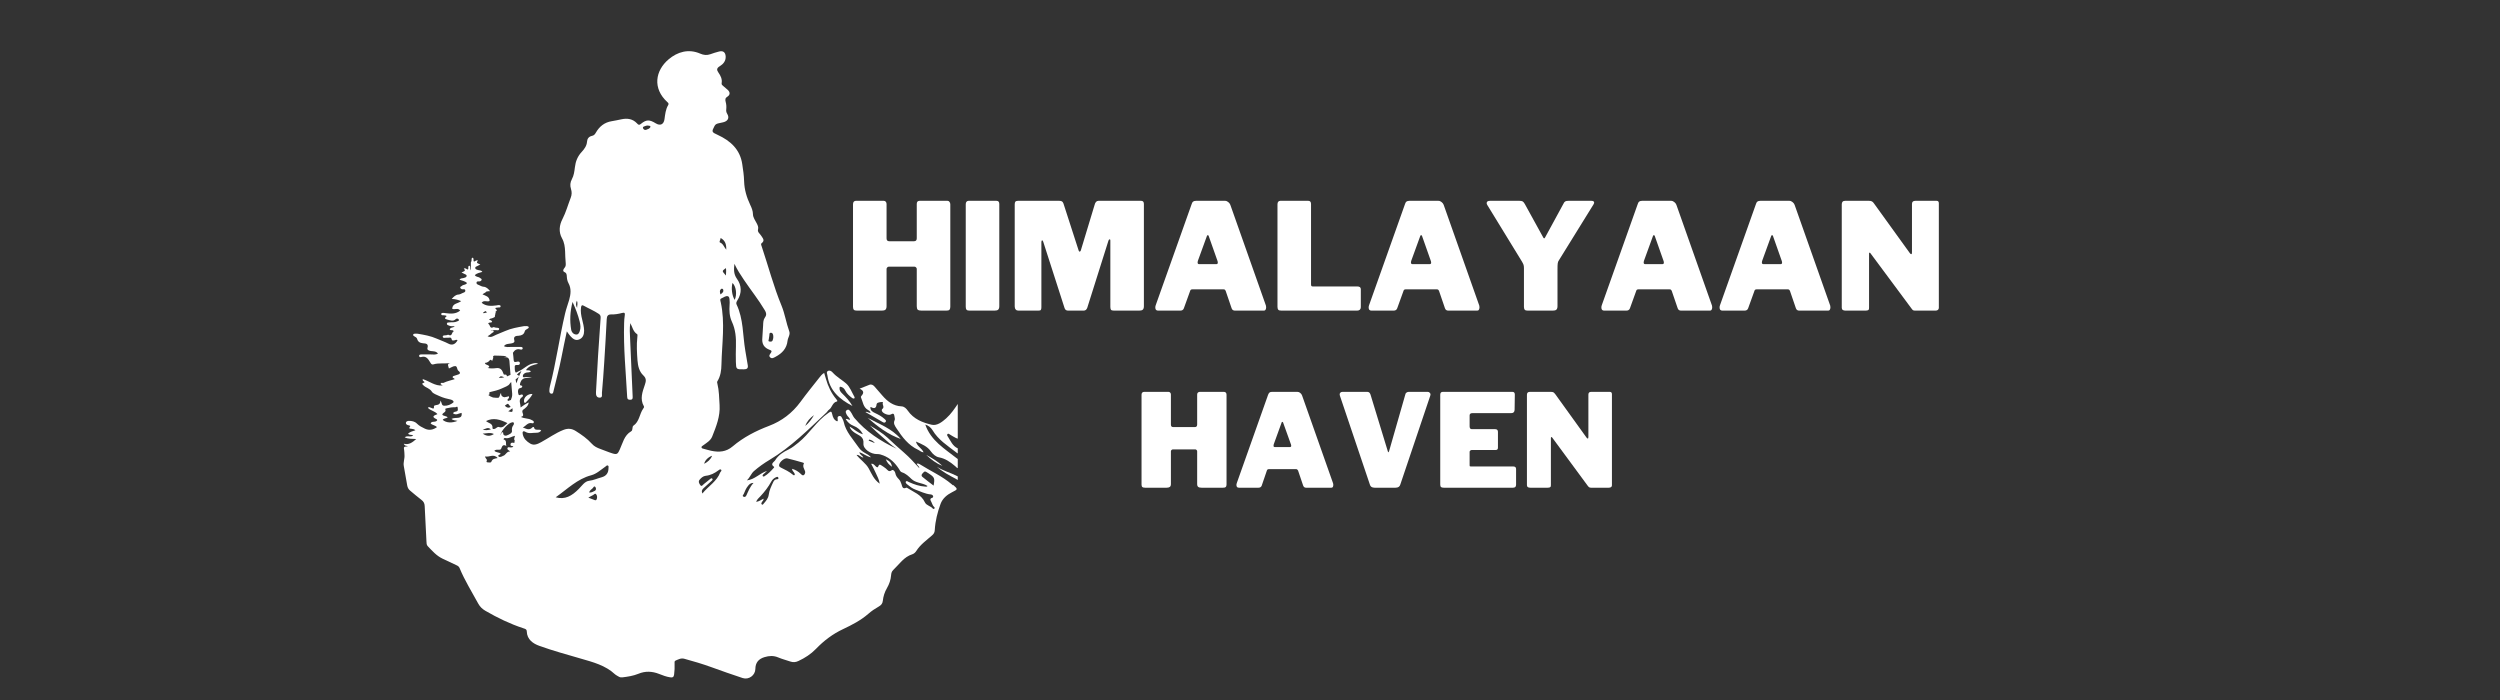 <svg xmlns="http://www.w3.org/2000/svg" xmlns:xlink="http://www.w3.org/1999/xlink" width="250" viewBox="0 0 187.5 52.5" height="70" preserveAspectRatio="xMidYMid meet"><rect x="0" y="0" width="187.5" height="52.5" fill="#333333" stroke="none"/><defs><g></g><clipPath id="48e513acc6"><path d="M 30.227 3.621 L 71.832 3.621 L 71.832 51 L 30.227 51 Z M 30.227 3.621 " clip-rule="nonzero"></path></clipPath><clipPath id="956cc1dfb6"><path d="M 64 28 L 71.832 28 L 71.832 36 L 64 36 Z M 64 28 " clip-rule="nonzero"></path></clipPath><clipPath id="3e445bba8d"><path d="M 70 35 L 71.832 35 L 71.832 36 L 70 36 Z M 70 35 " clip-rule="nonzero"></path></clipPath></defs><g clip-path="url(#48e513acc6)"><path fill="#ffffff" d="M 71.469 36.395 C 71.438 36.367 71.41 36.344 71.379 36.32 C 70.656 35.703 69.781 35.324 68.988 34.82 C 68.926 34.785 68.844 34.738 68.754 34.781 C 68.793 34.918 68.949 34.953 68.945 35.109 C 68.578 34.707 68.215 34.305 67.805 33.949 C 67.383 33.586 66.977 33.215 66.574 32.836 C 66.176 32.465 65.699 32.191 65.234 31.906 C 65.551 32.23 65.883 32.52 66.219 32.812 C 66.551 33.102 66.875 33.414 67.25 33.656 C 66.043 33.09 64.953 32.375 64.082 31.352 C 63.969 31.219 63.914 31.047 63.812 30.906 C 63.742 30.809 63.66 30.66 63.512 30.758 C 63.363 30.852 63.453 30.996 63.512 31.117 C 63.574 31.246 63.723 31.324 63.758 31.48 C 63.629 31.508 63.562 31.375 63.43 31.434 C 63.574 31.668 63.758 31.84 64.008 31.934 C 64.312 32.051 64.547 32.242 64.723 32.57 C 64.316 32.465 64.066 32.184 63.723 31.992 C 63.793 32.242 63.961 32.355 64.129 32.473 C 64.422 32.668 64.805 32.738 64.758 33.27 C 64.723 33.676 65.312 34.066 65.777 34.055 C 65.953 34.047 66.102 34.102 66.254 34.16 C 66.766 34.359 67.133 34.723 67.422 35.172 C 67.48 35.27 67.535 35.395 67.652 35.426 C 67.941 35.516 68.148 35.723 68.359 35.922 C 68.508 36.066 68.699 36.141 68.895 36.199 C 69.121 36.266 69.355 36.309 69.566 36.449 C 69.508 36.523 69.449 36.5 69.391 36.496 C 68.957 36.469 68.559 36.332 68.164 36.152 C 68.094 36.117 67.996 36.031 67.938 36.125 C 67.891 36.211 67.988 36.285 68.055 36.34 C 68.238 36.484 68.418 36.637 68.641 36.715 C 69.027 36.852 69.391 37.047 69.805 37.082 C 69.887 37.094 69.961 37.129 69.984 37.211 C 69.996 37.262 69.973 37.316 69.926 37.332 C 69.703 37.391 69.785 37.527 69.852 37.648 C 69.918 37.773 69.945 37.926 70.062 38.027 C 70.094 38.051 70.117 38.086 70.094 38.125 C 70.062 38.172 69.996 38.184 69.969 38.152 C 69.805 37.945 69.48 37.918 69.367 37.676 C 69.098 37.086 68.508 36.902 68.027 36.586 C 68.012 36.578 67.98 36.57 67.973 36.578 C 67.672 36.719 67.668 36.465 67.609 36.305 C 67.562 36.176 67.516 36.047 67.418 35.945 C 67.285 35.812 67.18 35.68 67.148 35.48 C 67.129 35.359 66.984 35.195 66.887 35.266 C 66.656 35.434 66.574 35.25 66.449 35.145 C 66.336 35.051 66.215 34.973 66.09 34.895 C 66.012 34.844 65.93 34.812 65.887 34.941 C 65.84 35.094 65.773 35.062 65.68 34.977 C 65.586 34.887 65.512 34.758 65.336 34.785 C 65.461 35.023 65.586 35.25 65.688 35.484 C 65.785 35.719 65.93 35.941 65.98 36.277 C 65.535 35.965 65.375 35.535 65.16 35.145 C 64.941 34.742 64.543 34.508 64.238 34.117 C 64.48 34.102 64.566 34.312 64.75 34.312 C 64.68 34.156 64.48 34.117 64.457 33.914 C 64.75 34.012 64.977 34.227 65.328 34.301 C 65.184 34.141 65.051 34.07 64.914 33.996 C 64.711 33.887 64.535 33.754 64.406 33.566 C 63.984 32.945 63.434 32.398 63.273 31.625 C 63.262 31.566 63.234 31.512 63.211 31.465 C 63.145 31.348 63.109 31.168 62.941 31.203 C 62.75 31.242 62.844 31.426 62.832 31.547 C 62.832 31.562 62.812 31.578 62.789 31.602 C 62.547 31.504 62.461 31.289 62.414 31.059 C 62.363 30.812 62.301 30.855 62.121 30.977 C 61.238 31.582 60.707 32.535 59.883 33.195 C 59.645 33.383 59.422 33.574 59.148 33.707 C 58.746 33.898 58.375 34.133 58.141 34.516 C 58.059 34.652 57.727 34.797 58.059 35.016 C 58.066 35.02 58.059 35.059 58.051 35.07 C 57.832 35.316 57.605 35.559 57.32 35.727 C 57.273 35.75 57.215 35.742 57.195 35.691 C 57.188 35.664 57.207 35.613 57.23 35.59 C 57.328 35.496 57.43 35.41 57.531 35.32 C 56.984 35.48 56.613 35.969 56.012 36.027 C 56.242 35.824 56.336 35.512 56.551 35.328 C 56.91 35.016 57.301 34.738 57.707 34.496 C 59.328 33.531 60.637 32.199 62 30.926 C 62.062 30.867 62.098 30.777 62.172 30.73 C 62.414 30.57 62.422 30.191 62.762 30.113 C 62.848 30.09 62.766 29.988 62.727 29.945 C 62.348 29.492 62.102 28.969 61.941 28.402 C 61.902 28.262 61.859 28.121 61.812 27.969 C 61.652 28.062 61.555 28.191 61.461 28.309 C 60.98 28.918 60.488 29.523 60.031 30.148 C 59.418 30.98 58.633 31.578 57.676 31.941 C 56.688 32.316 55.754 32.797 54.949 33.48 C 54.453 33.902 53.922 33.93 53.34 33.809 C 53.148 33.77 52.965 33.707 52.773 33.66 C 52.711 33.641 52.629 33.637 52.613 33.555 C 52.602 33.477 52.68 33.445 52.734 33.406 C 52.988 33.215 53.289 33.055 53.414 32.742 C 53.715 31.984 54.023 31.227 53.969 30.383 C 53.934 29.84 53.934 29.297 53.801 28.762 C 53.785 28.707 53.77 28.648 53.805 28.594 C 54.047 28.207 54.102 27.758 54.109 27.332 C 54.141 25.777 54.398 24.215 54.055 22.664 C 54.035 22.566 53.969 22.434 54.105 22.379 C 54.273 22.316 54.453 22.148 54.613 22.227 C 54.742 22.293 54.711 22.527 54.727 22.688 C 54.73 22.746 54.719 22.809 54.719 22.863 C 54.688 23.293 54.707 23.73 54.891 24.125 C 55.168 24.719 55.215 25.336 55.195 25.973 C 55.184 26.363 55.18 26.754 55.191 27.141 C 55.207 27.711 55.215 27.703 55.797 27.699 C 56.027 27.699 56.121 27.613 56.082 27.391 C 56.023 27.027 55.961 26.664 55.898 26.301 C 55.699 25.137 55.766 23.926 55.238 22.824 C 55.191 22.719 55.25 22.617 55.305 22.523 C 55.656 21.977 55.625 21.402 55.27 20.91 C 55.008 20.539 55.039 20.184 55.082 19.785 C 55.281 20.215 55.535 20.605 55.797 20.992 C 56.312 21.758 56.891 22.477 57.363 23.273 C 57.473 23.457 57.512 23.617 57.371 23.809 C 57.246 23.977 57.242 24.188 57.234 24.395 C 57.219 24.707 57.199 25.016 57.176 25.324 C 57.125 25.797 57.297 26.078 57.734 26.242 C 57.848 26.281 57.91 26.328 57.828 26.449 C 57.754 26.559 57.625 26.68 57.766 26.805 C 57.898 26.93 58.043 26.824 58.168 26.758 C 58.66 26.5 59.008 26.129 59.066 25.555 C 59.094 25.316 59.285 25.098 59.195 24.852 C 58.965 24.223 58.871 23.547 58.617 22.93 C 58.02 21.484 57.625 19.965 57.129 18.488 C 57.102 18.406 57.043 18.301 57.121 18.242 C 57.398 18.027 57.199 17.867 57.09 17.68 C 57 17.527 56.797 17.418 56.852 17.207 C 56.898 17.039 56.832 16.906 56.762 16.766 C 56.648 16.543 56.477 16.312 56.473 16.082 C 56.469 15.809 56.375 15.594 56.27 15.371 C 56.004 14.812 55.828 14.227 55.809 13.605 C 55.797 13.168 55.734 12.734 55.668 12.305 C 55.504 11.203 54.781 10.559 53.836 10.121 C 53.375 9.91 53.352 9.895 53.594 9.441 C 53.664 9.309 53.773 9.277 53.898 9.246 C 54.043 9.207 54.207 9.191 54.348 9.137 C 54.621 9.031 54.699 8.801 54.547 8.551 C 54.473 8.434 54.453 8.32 54.469 8.195 C 54.488 8.008 54.477 7.82 54.426 7.645 C 54.379 7.465 54.383 7.348 54.57 7.238 C 54.766 7.109 54.766 6.918 54.586 6.746 C 54.48 6.645 54.359 6.555 54.254 6.461 C 54.188 6.406 54.105 6.348 54.121 6.25 C 54.18 5.934 54.047 5.68 53.879 5.438 C 53.738 5.242 53.75 5.105 53.977 4.969 C 54.242 4.809 54.441 4.578 54.426 4.238 C 54.41 3.914 54.227 3.781 53.918 3.867 C 53.703 3.922 53.488 3.988 53.277 4.066 C 53.016 4.16 52.773 4.133 52.52 4.023 C 51.637 3.637 50.805 3.895 50.152 4.445 C 49.145 5.293 48.922 6.629 50.055 7.66 C 50.125 7.723 50.176 7.777 50.113 7.883 C 49.918 8.207 49.887 8.582 49.836 8.945 C 49.781 9.332 49.52 9.457 49.188 9.254 C 48.707 8.957 48.477 8.957 48.059 9.297 C 47.918 9.418 47.848 9.332 47.773 9.25 C 47.449 8.91 47.055 8.855 46.617 8.945 C 46.371 8.992 46.125 9.055 45.879 9.09 C 45.336 9.176 44.957 9.484 44.691 9.945 C 44.621 10.07 44.547 10.164 44.395 10.191 C 44.164 10.242 44.043 10.398 44.027 10.625 C 44.008 10.934 43.82 11.184 43.641 11.379 C 43.316 11.723 43.168 12.109 43.117 12.547 C 43.078 12.859 43.043 13.16 42.891 13.441 C 42.762 13.676 42.742 13.918 42.824 14.172 C 42.895 14.391 42.891 14.609 42.805 14.828 C 42.598 15.359 42.453 15.906 42.188 16.422 C 41.945 16.883 41.887 17.398 42.152 17.875 C 42.328 18.188 42.367 18.516 42.383 18.855 C 42.395 19.137 42.398 19.422 42.426 19.699 C 42.441 19.852 42.441 19.984 42.328 20.105 C 42.246 20.195 42.188 20.34 42.328 20.402 C 42.504 20.477 42.504 20.609 42.512 20.754 C 42.523 20.918 42.551 21.082 42.633 21.23 C 42.863 21.648 42.805 22.074 42.684 22.504 C 42.586 22.84 42.461 23.168 42.383 23.508 C 41.953 25.324 41.711 27.176 41.242 28.984 C 41.215 29.086 41.207 29.195 41.203 29.305 C 41.199 29.406 41.227 29.512 41.344 29.527 C 41.484 29.547 41.492 29.426 41.512 29.336 C 41.711 28.484 41.949 27.641 42.113 26.781 C 42.234 26.148 42.371 25.516 42.512 24.852 C 42.613 24.992 42.684 25.105 42.773 25.203 C 42.949 25.398 43.152 25.574 43.434 25.461 C 43.719 25.348 43.809 25.094 43.809 24.797 C 43.801 24.512 43.73 24.238 43.664 23.969 C 43.586 23.664 43.531 23.359 43.578 23.047 C 43.598 22.934 43.633 22.848 43.766 22.922 C 44.148 23.137 44.555 23.301 44.918 23.547 C 45.031 23.625 45.055 23.719 45.047 23.848 C 44.98 24.785 44.914 25.727 44.855 26.668 C 44.801 27.578 44.754 28.492 44.699 29.406 C 44.688 29.621 44.727 29.824 44.98 29.824 C 45.215 29.824 45.133 29.594 45.145 29.461 C 45.211 28.703 45.27 27.949 45.316 27.191 C 45.383 26.109 45.453 25.02 45.504 23.934 C 45.516 23.691 45.598 23.578 45.848 23.582 C 46.117 23.59 46.391 23.543 46.652 23.473 C 46.855 23.414 46.887 23.492 46.855 23.672 C 46.828 23.852 46.812 24.039 46.809 24.223 C 46.75 26.078 46.941 27.926 47.039 29.781 C 47.047 29.957 47.137 29.988 47.281 29.98 C 47.457 29.977 47.453 29.859 47.449 29.738 C 47.387 28.293 47.316 26.848 47.258 25.402 C 47.242 25.012 47.207 24.625 47.273 24.234 C 47.438 24.523 47.477 24.871 47.789 25.066 C 47.824 25.09 47.809 25.211 47.801 25.289 C 47.734 25.875 47.77 26.457 47.812 27.035 C 47.848 27.453 47.934 27.855 48.246 28.152 C 48.484 28.379 48.465 28.57 48.363 28.863 C 48.188 29.379 47.977 29.918 48.289 30.465 C 48.332 30.539 48.277 30.594 48.242 30.645 C 47.953 31.051 47.961 31.625 47.496 31.934 C 47.441 31.969 47.445 32.094 47.426 32.18 C 47.414 32.242 47.406 32.309 47.336 32.348 C 46.809 32.652 46.707 33.234 46.48 33.719 C 46.34 34.02 46.289 34.113 45.957 34.012 C 45.641 33.918 45.34 33.781 45.027 33.672 C 44.789 33.586 44.562 33.48 44.391 33.285 C 44.043 32.898 43.621 32.602 43.184 32.328 C 42.887 32.137 42.594 32.109 42.25 32.246 C 41.656 32.484 41.145 32.855 40.59 33.16 C 40.336 33.297 40.055 33.438 39.77 33.27 C 39.508 33.113 39.281 32.91 39.211 32.586 C 39.168 32.41 39.203 32.266 39.418 32.395 C 39.68 32.551 39.949 32.449 40.211 32.457 C 40.344 32.461 40.504 32.426 40.59 32.289 C 40.441 32.125 40.102 32.379 40.043 32.031 C 40.043 32.027 39.957 32.023 39.938 32.043 C 39.695 32.32 39.453 32.145 39.211 32.059 C 39.426 31.961 39.543 31.723 39.812 31.727 C 39.883 31.727 40.012 31.801 40.035 31.676 C 40.051 31.562 39.926 31.531 39.84 31.484 C 39.625 31.371 39.363 31.41 39.07 31.273 C 39.465 31.16 39 30.898 39.254 30.715 C 39.414 30.598 39.617 30.461 39.656 30.184 C 39.43 30.281 39.254 30.41 39.043 30.562 C 39.051 30.262 38.836 29.98 39.172 29.77 C 39.211 29.742 39.234 29.691 39.215 29.641 C 39.191 29.586 39.152 29.582 39.094 29.59 C 39.02 29.602 38.922 29.707 38.883 29.559 C 38.848 29.438 38.828 29.312 38.887 29.188 C 38.941 29.078 39.102 29.133 39.152 29.031 C 39.246 28.863 38.957 28.965 39 28.828 C 39.012 28.789 39.008 28.75 39.02 28.711 C 39.094 28.488 39.238 28.352 39.488 28.348 C 39.625 28.348 39.754 28.336 39.887 28.328 C 39.738 28.285 39.594 28.293 39.449 28.281 C 39.367 28.277 39.223 28.352 39.211 28.215 C 39.203 28.105 39.293 28.016 39.418 27.961 C 39.543 27.902 39.703 27.973 39.816 27.848 C 39.703 27.738 39.566 27.793 39.445 27.762 C 39.664 27.426 40.02 27.363 40.359 27.285 C 40.219 27.199 40.098 27.238 39.977 27.262 C 39.551 27.34 39.273 27.699 38.883 27.848 C 38.809 27.879 38.699 27.992 38.656 27.906 C 38.598 27.781 38.605 27.625 38.605 27.48 C 38.605 27.383 38.703 27.367 38.777 27.375 C 38.898 27.391 39 27.352 38.992 27.238 C 38.98 27.094 38.84 27.102 38.738 27.137 C 38.559 27.188 38.527 27.109 38.52 26.949 C 38.512 26.785 38.488 26.621 38.469 26.457 C 38.594 26.273 38.742 26.129 39.043 26.215 C 39.098 26.23 39.199 26.215 39.203 26.133 C 39.211 26.027 39.109 26.02 39.035 26.02 C 38.801 26.016 38.57 26.016 38.34 26.02 C 38.156 26.027 37.977 26.055 37.793 25.965 C 37.93 25.773 38.133 25.797 38.316 25.762 C 38.461 25.742 38.629 25.691 38.574 25.527 C 38.473 25.184 38.754 25.191 38.91 25.18 C 39.145 25.156 39.297 25.074 39.355 24.852 C 39.383 24.742 39.477 24.711 39.559 24.66 C 39.605 24.629 39.68 24.598 39.652 24.527 C 39.633 24.473 39.562 24.465 39.504 24.457 C 39.434 24.453 39.367 24.453 39.301 24.461 C 38.816 24.547 38.34 24.625 37.883 24.828 C 37.594 24.961 37.289 25.059 37.004 25.207 C 36.848 25.293 36.695 25.289 36.57 25.219 C 36.684 25.156 36.805 25.066 36.902 24.973 C 36.949 24.93 37.047 24.926 37.023 24.836 C 37 24.75 36.914 24.777 36.852 24.781 C 36.84 24.781 36.828 24.785 36.812 24.785 C 36.879 24.719 37.02 24.781 37.117 24.758 C 37.227 24.742 37.422 24.832 37.438 24.676 C 37.445 24.551 37.246 24.598 37.141 24.566 C 37.094 24.551 37.031 24.52 37 24.539 C 36.723 24.695 36.77 24.348 36.629 24.293 C 36.594 24.281 36.641 24.211 36.695 24.199 C 36.766 24.176 36.848 24.207 36.91 24.145 C 36.879 24.012 36.773 24.008 36.672 23.977 C 36.711 23.945 36.75 23.922 36.793 23.891 C 36.852 23.887 36.914 23.875 36.969 23.844 C 37.035 23.809 37.133 23.797 37.125 23.699 C 37.125 23.688 37.121 23.684 37.117 23.676 C 37.156 23.605 37.137 23.531 37.168 23.465 C 37.188 23.43 37.18 23.395 37.168 23.363 C 37.301 23.316 37.285 23.242 37.145 23.133 C 37.172 23.066 37.227 23.086 37.277 23.074 C 37.371 23.039 37.562 23.109 37.543 22.957 C 37.527 22.84 37.34 22.887 37.23 22.906 C 36.84 22.953 36.461 22.984 36.125 22.711 C 36.281 22.473 36.539 22.676 36.723 22.57 C 36.703 22.223 36.418 22.188 36.188 22.078 C 36.199 22.07 36.215 22.059 36.227 22.047 C 36.297 21.984 36.406 21.961 36.477 21.867 C 36.566 21.848 36.66 21.836 36.758 21.836 C 36.602 21.652 36.477 21.516 36.25 21.504 C 36.148 21.492 36.047 21.441 35.953 21.395 C 35.871 21.352 35.738 21.336 35.738 21.215 C 35.742 21.066 35.875 21.117 35.965 21.105 C 36.035 21.098 36.102 21.059 36.121 20.988 C 36.148 20.902 36.047 20.895 36 20.848 C 35.891 20.742 35.691 20.793 35.613 20.629 C 35.77 20.488 35.973 20.453 36.176 20.391 C 36.078 20.246 35.945 20.289 35.844 20.25 C 35.766 20.219 35.656 20.211 35.645 20.113 C 35.625 20 35.742 19.988 35.816 19.945 C 35.875 19.91 35.934 19.883 36.023 19.836 C 35.887 19.758 35.652 19.754 35.848 19.543 C 35.703 19.477 35.648 19.613 35.551 19.617 C 35.457 19.543 35.586 19.379 35.438 19.324 C 35.328 19.375 35.387 19.48 35.363 19.555 C 35.352 19.598 35.344 19.648 35.316 19.676 L 35.316 20.281 C 35.293 20.25 35.281 20.195 35.27 20.156 C 35.246 20.078 35.305 19.977 35.195 19.926 C 35.051 19.977 35.18 20.148 35.086 20.215 C 34.984 20.207 34.934 20.074 34.785 20.141 C 34.984 20.352 34.75 20.355 34.613 20.434 C 34.703 20.48 34.762 20.508 34.82 20.539 C 34.895 20.582 35.012 20.594 34.996 20.703 C 34.984 20.805 34.875 20.812 34.797 20.844 C 34.691 20.887 34.562 20.836 34.465 20.98 C 34.664 21.047 34.871 21.082 35.027 21.223 C 34.945 21.383 34.75 21.332 34.641 21.441 C 34.59 21.492 34.496 21.492 34.52 21.582 C 34.543 21.648 34.605 21.688 34.676 21.695 C 34.766 21.707 34.898 21.652 34.898 21.805 C 34.898 21.926 34.773 21.941 34.688 21.98 C 34.594 22.027 34.492 22.082 34.391 22.09 C 34.168 22.105 34.039 22.242 33.879 22.422 C 34.152 22.422 34.367 22.496 34.586 22.582 C 34.355 22.777 33.938 22.734 33.914 23.156 C 34.094 23.258 34.352 23.055 34.512 23.293 C 34.18 23.566 33.797 23.535 33.406 23.484 C 33.297 23.473 33.109 23.426 33.094 23.543 C 33.078 23.691 33.266 23.625 33.367 23.656 C 33.41 23.672 33.465 23.652 33.496 23.715 C 33.332 23.848 33.324 23.922 33.559 23.973 C 33.777 24.02 33.977 24.137 34.18 23.934 C 34.258 23.855 34.371 23.895 34.41 23.969 C 34.457 24.066 34.34 24.078 34.273 24.109 C 34.09 24.199 33.891 24.156 33.699 24.18 C 33.625 24.188 33.527 24.172 33.516 24.273 C 33.504 24.371 33.609 24.387 33.672 24.418 C 33.801 24.484 33.941 24.465 34.105 24.465 C 33.984 24.609 33.77 24.523 33.73 24.719 C 33.793 24.781 33.875 24.754 33.949 24.77 C 34 24.785 34.047 24.855 34.012 24.867 C 33.867 24.922 33.918 25.266 33.641 25.113 C 33.609 25.094 33.547 25.125 33.504 25.137 C 33.395 25.168 33.195 25.121 33.207 25.246 C 33.219 25.402 33.414 25.312 33.527 25.332 C 33.648 25.352 33.828 25.246 33.867 25.426 C 33.898 25.566 33.957 25.535 34.047 25.531 C 34.133 25.531 34.219 25.441 34.316 25.516 C 34.168 25.812 33.914 25.93 33.637 25.777 C 33.352 25.629 33.047 25.527 32.754 25.398 C 32.301 25.195 31.82 25.113 31.336 25.031 C 31.273 25.02 31.203 25.023 31.133 25.023 C 31.078 25.027 31.004 25.039 30.988 25.094 C 30.961 25.164 31.031 25.191 31.078 25.227 C 31.156 25.277 31.254 25.309 31.285 25.418 C 31.348 25.641 31.496 25.723 31.73 25.746 C 31.887 25.762 32.164 25.75 32.062 26.09 C 32.016 26.258 32.184 26.309 32.324 26.328 C 32.512 26.352 32.715 26.332 32.848 26.523 C 32.664 26.617 32.48 26.59 32.301 26.582 C 32.066 26.578 31.832 26.578 31.602 26.582 C 31.527 26.582 31.422 26.594 31.434 26.699 C 31.438 26.781 31.535 26.801 31.594 26.777 C 31.988 26.664 32.125 26.957 32.281 27.203 C 32.34 27.297 32.387 27.363 32.508 27.328 C 32.922 27.199 33.359 27.301 33.801 27.219 C 33.465 27.285 33.648 27.473 33.668 27.637 C 33.832 27.57 33.984 27.453 34.137 27.457 C 34.312 27.457 34.254 27.715 34.387 27.816 C 34.578 27.961 34.5 28.066 34.289 28.113 C 34.227 28.129 34.156 28.152 34.094 28.176 C 34.035 28.199 33.949 28.195 33.949 28.289 C 33.949 28.371 34.066 28.34 34.102 28.438 C 33.816 28.527 33.527 28.586 33.262 28.715 C 33.211 28.742 33.105 28.668 33.055 28.758 C 33.004 28.859 33.168 28.844 33.188 28.91 C 32.621 28.965 32.203 28.582 31.707 28.434 C 31.668 28.613 31.844 28.578 31.832 28.684 C 31.629 28.77 31.629 28.77 31.762 28.906 C 31.949 29.09 32.234 29.117 32.398 29.387 C 32.473 29.512 32.758 29.617 32.957 29.707 C 33.238 29.836 33.527 29.91 33.828 29.973 C 33.941 30 34.082 30.113 33.984 30.199 C 33.805 30.34 33.574 30.441 33.316 30.43 C 33.094 30.422 33.164 30.223 33.031 30.039 C 33.031 30.352 32.848 30.355 32.684 30.387 C 32.629 30.398 32.543 30.418 32.547 30.473 C 32.57 30.758 32.418 30.605 32.309 30.578 C 32.246 30.562 32.172 30.488 32.09 30.586 C 32.281 30.801 32.602 30.816 32.809 31.059 C 32.598 31.152 32.293 31.23 32.727 31.434 C 32.855 31.488 32.766 31.59 32.645 31.617 C 32.523 31.652 32.367 31.594 32.297 31.758 C 32.43 31.895 32.641 31.887 32.773 32.035 C 32.477 32.242 32.188 32.301 31.863 32.148 C 31.652 32.047 31.445 31.945 31.277 31.777 C 31.105 31.602 30.887 31.562 30.66 31.566 C 30.586 31.566 30.449 31.598 30.441 31.715 C 30.434 31.812 30.512 31.855 30.605 31.887 C 30.66 31.906 30.812 31.918 30.758 31.984 C 30.598 32.184 30.785 32.137 30.867 32.16 C 30.957 32.184 31.059 32.172 31.156 32.27 C 30.953 32.332 30.758 32.387 30.605 32.52 C 30.703 32.656 30.859 32.582 30.992 32.656 C 30.805 32.824 30.551 32.633 30.352 32.801 C 30.629 32.93 30.902 32.91 31.219 32.926 C 30.926 33.184 30.672 33.383 30.285 33.281 C 30.355 33.465 30.492 33.418 30.598 33.473 C 30.262 33.504 30.27 33.504 30.316 33.801 C 30.332 33.906 30.328 34.012 30.336 34.117 C 30.363 34.402 30.23 34.672 30.285 34.957 C 30.371 35.445 30.453 35.934 30.543 36.418 C 30.57 36.562 30.633 36.695 30.754 36.793 C 31.039 37.023 31.312 37.273 31.609 37.492 C 31.773 37.613 31.844 37.758 31.852 37.957 C 31.895 38.844 31.938 39.723 31.984 40.605 C 31.992 40.734 31.984 40.863 32.082 40.965 C 32.414 41.312 32.738 41.684 33.188 41.898 C 33.539 42.066 33.887 42.234 34.242 42.395 C 34.348 42.441 34.426 42.5 34.469 42.605 C 34.852 43.535 35.387 44.383 35.863 45.262 C 35.996 45.504 36.168 45.672 36.402 45.809 C 37.312 46.336 38.254 46.793 39.254 47.121 C 39.367 47.16 39.504 47.18 39.508 47.355 C 39.527 47.969 39.984 48.273 40.457 48.441 C 41.469 48.805 42.516 49.09 43.547 49.391 C 44.473 49.66 45.406 49.895 46.137 50.582 C 46.215 50.652 46.316 50.691 46.41 50.75 C 46.492 50.801 46.586 50.812 46.688 50.801 C 47.094 50.75 47.492 50.691 47.875 50.535 C 48.395 50.316 48.918 50.34 49.438 50.547 C 49.707 50.652 49.977 50.758 50.27 50.801 C 50.465 50.828 50.535 50.77 50.559 50.582 C 50.59 50.312 50.609 50.043 50.594 49.773 C 50.59 49.688 50.57 49.586 50.668 49.543 C 50.883 49.453 51.078 49.336 51.332 49.41 C 52.012 49.594 52.676 49.793 53.336 50.031 C 54.121 50.316 54.91 50.594 55.703 50.855 C 56.164 51.004 56.645 50.645 56.652 50.172 C 56.656 49.703 56.887 49.422 57.336 49.285 C 57.684 49.18 58.012 49.16 58.359 49.305 C 58.652 49.43 58.965 49.508 59.27 49.613 C 59.484 49.688 59.68 49.672 59.883 49.574 C 60.375 49.344 60.816 49.059 61.195 48.668 C 61.785 48.055 62.453 47.547 63.23 47.184 C 63.898 46.867 64.555 46.531 65.121 46.039 C 65.359 45.828 65.629 45.648 65.91 45.488 C 66.086 45.387 66.188 45.27 66.211 45.066 C 66.246 44.727 66.348 44.402 66.523 44.105 C 66.695 43.809 66.805 43.488 66.832 43.145 C 66.844 42.996 66.875 42.859 66.992 42.75 C 67.445 42.324 67.785 41.766 68.434 41.566 C 68.547 41.531 68.656 41.426 68.719 41.328 C 69.027 40.836 69.496 40.516 69.914 40.145 C 70.043 40.035 70.102 39.914 70.109 39.742 C 70.148 39.066 70.312 38.418 70.543 37.789 C 70.699 37.371 71.035 37.105 71.402 36.918 C 71.836 36.699 71.859 36.699 71.504 36.383 Z M 65.148 33.047 C 65.16 33.02 65.172 32.996 65.184 32.969 C 65.352 32.992 65.5 33.078 65.617 33.234 C 65.461 33.172 65.305 33.113 65.148 33.047 Z M 70.02 36.422 C 69.727 36.195 69.445 35.988 69.176 35.762 C 69.102 35.699 69.094 35.605 69.184 35.512 C 69.363 35.32 69.355 35.316 69.629 35.492 C 70.098 35.801 70.121 35.852 70.02 36.422 Z M 61.051 31.133 C 60.875 31.438 60.672 31.719 60.395 31.945 C 60.52 31.602 60.754 31.344 61.051 31.133 Z M 57.66 25.434 C 57.672 25.348 57.68 25.266 57.699 25.18 C 57.719 25.098 57.672 24.957 57.816 24.957 C 57.961 24.957 57.984 25.09 57.996 25.203 C 58 25.234 57.996 25.262 57.996 25.336 C 57.984 25.379 57.977 25.469 57.941 25.543 C 57.895 25.633 57.797 25.629 57.711 25.613 C 57.578 25.594 57.66 25.5 57.66 25.434 Z M 54.938 21.219 C 55.207 21.484 55.293 22.078 55.102 22.492 C 54.898 22.172 54.828 21.609 54.938 21.219 Z M 54.035 22.082 C 53.988 21.926 53.949 21.77 54.098 21.664 C 54.145 21.629 54.227 21.672 54.238 21.719 C 54.297 21.902 54.156 21.984 54.035 22.082 Z M 54.445 20.664 C 54.152 20.316 54.113 20.352 54.441 20.105 C 54.484 20.293 54.445 20.465 54.445 20.664 Z M 54.047 17.848 C 54.406 18.047 54.48 18.34 54.469 18.727 C 54.297 18.527 54.246 18.285 54.004 18.188 C 53.902 18.145 54.047 17.992 54.047 17.848 Z M 43.266 22.551 C 43.359 22.766 43.273 22.93 43.285 23.09 C 43.195 22.938 43.164 22.777 43.266 22.551 Z M 43.48 24.84 C 43.434 24.961 43.387 25.082 43.238 25.09 C 43.098 25.094 42.98 25.023 42.902 24.898 C 42.875 24.852 42.848 24.793 42.84 24.738 C 42.723 24.047 42.754 23.367 42.941 22.645 C 43.172 23.156 43.355 23.625 43.477 24.121 C 43.535 24.363 43.57 24.598 43.48 24.84 Z M 34.395 31.332 C 34.227 31.359 34.047 31.324 33.863 31.418 C 34 31.547 34.164 31.52 34.312 31.566 C 33.879 31.746 33.461 31.715 33.207 31.492 C 33.281 31.355 33.449 31.398 33.578 31.309 C 33.469 31.176 33.277 31.227 33.172 31.102 C 33.191 30.938 33.504 30.926 33.395 30.684 C 33.379 30.645 33.48 30.629 33.539 30.613 C 33.734 30.562 33.938 30.539 34.141 30.547 C 34.199 30.551 34.32 30.418 34.328 30.598 C 34.336 30.699 34.379 30.828 34.207 30.863 C 34.133 30.883 34.031 30.891 33.973 30.992 C 34.195 31.18 34.406 30.996 34.621 30.965 C 34.645 31.156 34.617 31.297 34.398 31.328 Z M 38.516 31.867 C 38.406 32.012 38.375 32.133 38.398 32.328 C 38.418 32.488 38.16 32.605 37.984 32.668 C 37.922 32.691 37.734 32.676 37.742 32.492 C 37.742 32.449 37.734 32.41 37.68 32.418 C 37.586 32.438 37.605 32.543 37.523 32.645 C 37.602 32.27 38.137 31.703 38.426 31.672 C 38.594 31.652 38.543 31.824 38.516 31.867 Z M 38.059 31.734 C 37.852 31.895 37.719 32.141 37.395 32.02 C 37.336 31.996 37.227 32.098 37.145 32.148 C 37.059 32.191 36.926 32.195 36.938 32.098 C 36.969 31.734 36.617 31.746 36.453 31.578 C 37.004 31.301 37.516 31.461 38.059 31.734 Z M 37.863 30.426 C 37.93 30.367 38.004 30.32 38.074 30.285 C 38.113 30.285 38.148 30.309 38.184 30.383 C 38.207 30.43 38.367 30.488 38.23 30.551 C 38.086 30.617 37.965 30.539 37.863 30.426 Z M 38.117 30.848 C 38.23 30.77 38.324 30.695 38.434 30.617 C 38.473 30.914 38.445 30.934 38.117 30.848 Z M 38.34 28.652 C 38.363 28.949 38.391 29.242 38.414 29.535 C 38.426 29.703 38.379 29.848 38.32 29.992 C 38.312 29.996 38.305 30 38.297 30.004 C 38.195 30.027 38.074 30.145 38.062 29.977 C 38.066 29.965 38.07 29.957 38.082 29.941 C 38.141 29.883 38.219 29.824 38.164 29.719 C 38.059 29.754 37.945 29.773 37.836 29.793 C 37.699 29.766 37.574 29.719 37.578 29.461 C 37.465 29.617 37.496 29.785 37.371 29.836 C 37.227 29.836 37.094 29.832 36.973 29.812 C 36.84 29.77 36.727 29.707 36.625 29.629 C 36.672 29.598 36.719 29.574 36.719 29.566 C 36.691 29.5 36.691 29.461 36.703 29.426 C 36.73 29.414 36.75 29.402 36.777 29.398 C 37.074 29.332 37.367 29.258 37.648 29.129 C 37.848 29.039 38.133 28.934 38.207 28.809 C 38.246 28.746 38.293 28.695 38.34 28.652 Z M 37.41 28.332 C 37.426 28.277 37.539 28.277 37.543 28.215 C 37.582 28.219 37.621 28.227 37.664 28.238 C 37.715 28.25 37.766 28.277 37.816 28.301 C 37.688 28.332 37.551 28.348 37.41 28.332 Z M 36.77 26.98 C 36.816 27.008 36.875 27.031 36.926 27.055 C 36.945 26.941 37.035 26.82 36.973 26.727 C 37 26.703 37.031 26.684 37.062 26.668 C 37.387 26.688 37.695 26.66 38 26.73 C 37.941 26.766 37.863 26.785 37.773 26.801 C 38.246 26.723 38.199 27.039 38.223 27.297 C 38.246 27.57 38.27 27.84 38.289 28.113 C 38.199 28.156 38.109 28.195 38.023 28.23 C 38.004 28.156 37.996 28.082 37.887 28.094 C 37.773 28.105 37.785 28.094 37.75 28 C 37.664 27.758 37.535 27.562 37.215 27.609 C 37.012 27.637 36.801 27.648 36.574 27.598 C 36.633 27.562 36.695 27.543 36.695 27.527 C 36.684 27.324 36.406 27.418 36.367 27.219 C 36.57 27.211 36.672 27.102 36.77 26.98 Z M 36.398 23.328 C 36.398 23.328 36.418 23.336 36.426 23.344 C 36.461 23.379 36.496 23.402 36.531 23.422 C 36.457 23.457 36.371 23.473 36.266 23.492 C 36.246 23.484 36.23 23.473 36.219 23.461 C 36.297 23.402 36.352 23.363 36.398 23.328 Z M 36.812 32.207 C 36.605 32.258 36.402 32.293 36.203 32.219 C 36.406 32.188 36.609 31.988 36.812 32.207 Z M 36.203 32.523 C 36.504 32.508 36.766 32.414 37.043 32.551 C 36.762 32.738 36.5 32.727 36.203 32.523 Z M 36.852 34.629 C 36.816 34.727 36.66 34.676 36.562 34.676 C 36.438 34.664 36.504 34.586 36.516 34.527 C 36.531 34.418 36.387 34.387 36.387 34.23 C 36.688 34.32 37.016 33.996 37.324 34.355 C 37.113 34.398 36.934 34.402 36.852 34.629 Z M 38.617 33.043 C 38.535 33.066 38.68 33.25 38.488 33.207 C 38.426 33.191 38.305 33.188 38.289 33.32 C 38.266 33.488 38.426 33.43 38.5 33.48 C 38.457 33.566 38.383 33.543 38.32 33.559 C 38.23 33.574 38.105 33.48 38.062 33.605 C 38.016 33.742 38.176 33.758 38.262 33.863 C 37.977 33.84 37.938 34.16 37.707 34.195 C 37.699 34.195 37.691 34.211 37.684 34.215 C 37.586 34.266 37.438 34.301 37.395 34.238 C 37.293 34.094 37.535 34.133 37.547 34.012 C 37.41 33.914 37.215 33.949 37.074 33.809 C 37.172 33.707 37.324 33.727 37.414 33.73 C 37.555 33.742 37.582 33.68 37.613 33.586 C 37.676 33.41 37.773 33.32 37.98 33.453 C 37.902 33.277 38.043 33.035 37.773 32.957 C 37.734 32.945 37.828 32.84 37.863 32.848 C 38.137 32.93 38.359 32.738 38.621 32.684 C 38.613 32.816 38.504 32.922 38.605 33.035 Z M 38.672 28.445 C 38.73 28.41 38.789 28.375 38.836 28.324 C 38.969 28.191 38.969 28.191 38.77 28.105 C 38.84 28.008 38.953 27.914 39.109 27.816 C 38.953 28.133 38.832 28.422 38.738 28.75 C 38.699 28.641 38.676 28.543 38.672 28.445 Z M 44.738 37.469 C 44.684 37.574 44.582 37.492 44.504 37.469 C 44.383 37.43 44.27 37.379 44.125 37.324 C 44.27 37.242 44.371 37.18 44.477 37.133 C 44.555 37.094 44.637 36.961 44.719 37.082 C 44.801 37.191 44.801 37.348 44.738 37.469 Z M 44.188 36.938 C 44.23 36.758 44.375 36.703 44.457 36.609 C 44.5 36.562 44.559 36.418 44.648 36.523 C 44.723 36.609 44.727 36.758 44.594 36.82 C 44.48 36.875 44.363 36.957 44.188 36.938 Z M 45.121 35.797 C 44.809 35.879 44.52 36.02 44.184 36.059 C 43.844 36.102 43.645 36.438 43.402 36.676 C 42.891 37.191 42.375 37.496 41.676 37.297 C 42.562 36.672 43.301 35.918 44.34 35.645 C 44.762 35.531 45.062 35.23 45.406 34.996 C 45.465 34.953 45.523 34.867 45.605 34.922 C 45.664 34.965 45.637 35.051 45.637 35.113 C 45.637 35.477 45.465 35.703 45.121 35.797 Z M 48.469 9.734 C 48.348 9.781 48.246 9.695 48.223 9.598 C 48.199 9.492 48.328 9.48 48.402 9.449 C 48.453 9.426 48.516 9.422 48.559 9.414 C 48.652 9.43 48.793 9.418 48.781 9.508 C 48.754 9.648 48.586 9.684 48.469 9.734 Z M 53.41 34.18 C 53.285 34.48 53.082 34.641 52.816 34.785 C 52.855 34.543 53.113 34.277 53.41 34.18 Z M 54.023 35.414 C 53.773 36.102 53.129 36.453 52.676 37.016 C 52.594 36.816 52.664 36.707 52.773 36.609 C 52.965 36.438 53.16 36.262 53.352 36.082 C 53.402 36.035 53.492 35.973 53.418 35.895 C 53.363 35.832 53.293 35.898 53.242 35.941 C 53.09 36.059 52.941 36.188 52.789 36.305 C 52.715 36.355 52.633 36.52 52.535 36.398 C 52.445 36.289 52.348 36.117 52.473 35.977 C 52.59 35.836 52.742 35.703 52.93 35.684 C 53.293 35.648 53.594 35.492 53.875 35.281 C 53.938 35.234 54.016 35.164 54.078 35.227 C 54.16 35.297 54.051 35.359 54.027 35.426 Z M 55.977 37.156 C 55.934 37.25 55.855 37.301 55.766 37.254 C 55.637 37.188 55.754 37.113 55.785 37.039 C 55.867 36.832 55.953 36.625 56.094 36.453 C 56.184 36.344 56.266 36.219 56.516 36.219 C 56.238 36.52 56.121 36.848 55.977 37.156 Z M 58.258 35.945 C 58.113 35.953 58.035 36.055 57.984 36.176 C 57.844 36.473 57.695 36.777 57.656 37.102 C 57.617 37.387 57.449 37.57 57.281 37.766 C 57.238 37.812 57.203 37.902 57.125 37.824 C 57.074 37.777 57.113 37.719 57.137 37.664 C 57.176 37.582 57.285 37.539 57.262 37.402 C 57.086 37.484 56.934 37.613 56.711 37.641 C 56.773 37.445 56.93 37.336 57.039 37.211 C 57.352 36.875 57.629 36.516 57.848 36.113 C 57.926 35.965 58.051 35.859 58.207 35.789 C 58.27 35.766 58.348 35.73 58.375 35.828 C 58.41 35.922 58.344 35.941 58.266 35.945 Z M 60.297 35.621 C 60.199 35.703 60.113 35.594 60.051 35.535 C 59.871 35.363 59.668 35.234 59.402 35.16 C 59.414 35.32 59.531 35.387 59.578 35.488 C 59.598 35.535 59.629 35.578 59.594 35.625 C 59.551 35.676 59.504 35.637 59.469 35.605 C 59.195 35.375 58.867 35.215 58.547 35.059 C 58.488 35.027 58.43 34.988 58.43 34.906 C 58.422 34.68 58.824 34.324 59.051 34.379 C 59.438 34.469 59.812 34.582 60.195 34.688 C 60.242 34.699 60.312 34.723 60.289 34.77 C 60.176 34.988 60.316 35.156 60.379 35.34 C 60.414 35.445 60.367 35.57 60.289 35.633 Z M 60.297 35.621 " fill-opacity="1" fill-rule="nonzero"></path></g><g clip-path="url(#956cc1dfb6)"><path fill="#ffffff" d="M 72.086 30.062 C 71.969 30.016 71.934 30.148 71.883 30.223 C 71.605 30.637 71.332 31.047 70.957 31.383 C 70.648 31.656 70.273 31.949 69.875 31.855 C 69.188 31.695 68.52 31.43 68.082 30.797 C 67.969 30.637 67.828 30.488 67.613 30.477 C 66.992 30.449 66.551 30.102 66.168 29.656 C 65.98 29.43 65.789 29.211 65.594 28.996 C 65.496 28.883 65.367 28.801 65.207 28.859 C 64.973 28.949 64.734 29.047 64.469 29.152 C 64.766 29.281 64.82 29.453 64.625 29.668 C 64.578 29.715 64.551 29.762 64.578 29.82 C 64.723 30.145 64.734 30.539 65.098 30.746 C 65.172 30.793 65.266 30.84 65.293 30.953 C 65.16 31 65.062 30.844 64.906 30.902 C 65.352 31.16 65.773 31.41 66.195 31.652 C 66.27 31.699 66.367 31.734 66.43 31.633 C 66.488 31.531 66.391 31.473 66.332 31.414 C 66.121 31.223 65.871 31.094 65.617 30.973 C 65.434 30.887 65.262 30.781 65.281 30.531 C 65.305 30.531 65.316 30.527 65.324 30.531 C 65.57 30.672 65.711 30.613 65.738 30.359 C 65.754 30.188 65.902 30.191 66.02 30.16 C 66.09 30.141 66.242 30.148 66.223 30.184 C 66.137 30.344 66.363 30.516 66.188 30.66 C 66.129 30.707 66.117 30.77 66.152 30.844 C 66.234 31.023 66.656 31.18 66.816 31.082 C 66.996 30.973 67.059 31.035 67.082 31.215 C 67.09 31.312 67.137 31.422 67.102 31.5 C 66.977 31.762 67.113 31.93 67.242 32.133 C 67.668 32.785 68.129 33.398 68.863 33.738 C 68.988 33.793 69.086 33.914 69.27 33.926 C 69.137 33.609 68.789 33.492 68.695 33.117 C 69.141 33.309 69.551 33.477 69.805 33.84 C 69.965 34.07 70.195 34.258 70.41 34.297 C 70.887 34.387 71.242 34.629 71.594 34.926 C 71.691 35.008 71.809 35.172 71.934 35.098 C 72.074 35.012 72 34.812 72.004 34.664 C 72.004 34.512 71.875 34.457 71.773 34.383 C 70.855 33.66 69.816 33.055 69.395 31.84 C 69.637 31.918 69.816 32.066 69.938 32.262 C 70.367 32.984 71.062 33.426 71.703 33.918 C 71.773 33.973 71.887 34.094 71.965 33.945 C 72.023 33.824 71.977 33.691 71.836 33.629 C 71.434 33.453 71.297 33.055 71.078 32.727 C 71.043 32.68 71 32.594 71.078 32.543 C 71.133 32.504 71.188 32.555 71.238 32.586 C 71.387 32.672 71.535 32.777 71.691 32.848 C 71.98 32.977 72.066 32.918 72.066 32.609 C 72.062 31.844 72.055 31.074 72.121 30.312 C 72.129 30.23 72.168 30.105 72.082 30.074 Z M 72.086 30.062 " fill-opacity="1" fill-rule="nonzero"></path></g><path fill="#ffffff" d="M 63.934 30.449 C 63.727 30.086 63.445 29.785 63.148 29.496 C 63.023 29.379 62.938 29.238 62.969 29.055 C 62.98 29.008 63.016 28.996 63.062 29.008 C 63.223 29.051 63.332 29.152 63.402 29.305 C 63.516 29.535 63.711 29.699 63.914 29.852 C 63.949 29.879 64.004 29.898 64.047 29.891 C 64.105 29.879 64.105 29.812 64.086 29.77 C 63.887 29.426 63.746 29.012 63.461 28.762 C 63.137 28.48 62.746 28.27 62.453 27.941 C 62.363 27.836 62.227 27.75 62.094 27.824 C 61.949 27.902 62.047 28.051 62.059 28.168 C 62.215 29.305 62.98 29.953 63.934 30.449 Z M 63.934 30.449 " fill-opacity="1" fill-rule="nonzero"></path><path fill="#ffffff" d="M 65.074 31.34 C 65.824 31.988 66.609 32.594 67.555 32.922 C 66.891 32.137 65.941 31.805 65.074 31.34 Z M 65.074 31.34 " fill-opacity="1" fill-rule="nonzero"></path><g clip-path="url(#3e445bba8d)"><path fill="#ffffff" d="M 71.785 35.707 C 71.293 35.449 70.734 35.316 70.266 35.004 C 70.691 35.387 71.184 35.652 71.684 35.91 C 71.754 35.945 71.855 36.066 71.922 35.922 C 71.98 35.812 71.871 35.75 71.785 35.707 Z M 71.785 35.707 " fill-opacity="1" fill-rule="nonzero"></path></g><path fill="#ffffff" d="M 39.301 30.078 C 39.309 30.129 39.297 30.18 39.348 30.207 C 39.406 30.234 39.438 30.184 39.465 30.152 C 39.641 29.969 39.828 29.789 39.938 29.547 C 39.598 29.52 39.273 29.801 39.301 30.078 Z M 39.301 30.078 " fill-opacity="1" fill-rule="nonzero"></path><path fill="#ffffff" d="M 69.469 34.121 C 69.828 34.449 70.207 34.762 70.676 34.934 C 70.316 34.602 69.902 34.348 69.469 34.121 Z M 69.469 34.121 " fill-opacity="1" fill-rule="nonzero"></path><path fill="#ffffff" d="M 66.91 35.012 C 66.828 34.691 66.754 34.602 66.434 34.445 C 66.539 34.723 66.695 34.867 66.91 35.012 Z M 66.91 35.012 " fill-opacity="1" fill-rule="nonzero"></path><g fill="#ffffff" fill-opacity="1"><g transform="translate(63.398, 23.296)"><g><path d="M 3.266 -3.297 C 3.211 -3.297 3.172 -3.273 3.141 -3.234 C 3.109 -3.203 3.094 -3.164 3.094 -3.125 L 3.094 -0.328 C 3.094 -0.203 3.062 -0.113 3 -0.062 C 2.945 -0.02 2.859 0 2.734 0 L 0.875 0 C 0.758 0 0.68 -0.02 0.641 -0.062 C 0.598 -0.113 0.578 -0.188 0.578 -0.281 L 0.578 -7.969 C 0.578 -8.051 0.594 -8.113 0.625 -8.156 C 0.664 -8.207 0.719 -8.234 0.781 -8.234 L 2.891 -8.234 C 2.953 -8.234 3 -8.211 3.031 -8.172 C 3.07 -8.129 3.094 -8.07 3.094 -8 L 3.094 -5.422 C 3.094 -5.273 3.16 -5.203 3.297 -5.203 L 5.156 -5.203 C 5.289 -5.203 5.359 -5.273 5.359 -5.422 L 5.359 -8 C 5.359 -8.07 5.375 -8.129 5.406 -8.172 C 5.445 -8.211 5.5 -8.234 5.562 -8.234 L 7.672 -8.234 C 7.734 -8.234 7.781 -8.207 7.812 -8.156 C 7.852 -8.113 7.875 -8.051 7.875 -7.969 L 7.875 -0.281 C 7.875 -0.188 7.852 -0.113 7.812 -0.062 C 7.77 -0.02 7.691 0 7.578 0 L 5.719 0 C 5.594 0 5.5 -0.02 5.438 -0.062 C 5.383 -0.113 5.359 -0.203 5.359 -0.328 L 5.359 -3.125 C 5.359 -3.164 5.344 -3.203 5.312 -3.234 C 5.281 -3.273 5.238 -3.297 5.188 -3.297 Z M 3.266 -3.297 "></path></g></g></g><g fill="#ffffff" fill-opacity="1"><g transform="translate(71.853, 23.296)"><g><path d="M 2.891 -8.234 C 3.023 -8.234 3.094 -8.156 3.094 -8 L 3.094 -0.328 C 3.094 -0.203 3.062 -0.113 3 -0.062 C 2.945 -0.02 2.859 0 2.734 0 L 0.875 0 C 0.758 0 0.68 -0.02 0.641 -0.062 C 0.598 -0.113 0.578 -0.188 0.578 -0.281 L 0.578 -7.969 C 0.578 -8.051 0.594 -8.113 0.625 -8.156 C 0.664 -8.207 0.719 -8.234 0.781 -8.234 Z M 2.891 -8.234 "></path></g></g></g><g fill="#ffffff" fill-opacity="1"><g transform="translate(75.526, 23.296)"><g><path d="M 0.859 0 C 0.773 0 0.707 -0.023 0.656 -0.078 C 0.602 -0.141 0.578 -0.219 0.578 -0.312 L 0.578 -7.969 C 0.578 -8.062 0.594 -8.129 0.625 -8.172 C 0.664 -8.211 0.727 -8.234 0.812 -8.234 L 3.922 -8.234 C 4.016 -8.234 4.082 -8.219 4.125 -8.188 C 4.164 -8.164 4.203 -8.113 4.234 -8.031 L 5.375 -4.5 C 5.395 -4.445 5.422 -4.422 5.453 -4.422 C 5.473 -4.422 5.5 -4.445 5.531 -4.5 L 6.562 -7.906 C 6.613 -8.125 6.711 -8.234 6.859 -8.234 L 10.062 -8.234 C 10.195 -8.234 10.266 -8.156 10.266 -8 L 10.266 -0.328 C 10.266 -0.203 10.234 -0.113 10.172 -0.062 C 10.117 -0.02 10.031 0 9.906 0 L 8.031 0 C 7.914 0 7.836 -0.02 7.797 -0.062 C 7.766 -0.113 7.75 -0.188 7.75 -0.281 L 7.75 -5.266 C 7.75 -5.316 7.734 -5.344 7.703 -5.344 C 7.66 -5.344 7.629 -5.312 7.609 -5.25 L 6.016 -0.203 C 5.961 -0.066 5.875 0 5.75 0 L 4.578 0 C 4.441 0 4.352 -0.066 4.312 -0.203 L 2.719 -5.156 C 2.695 -5.227 2.672 -5.266 2.641 -5.266 C 2.598 -5.266 2.578 -5.223 2.578 -5.141 L 2.578 -0.25 C 2.578 -0.145 2.562 -0.078 2.531 -0.047 C 2.508 -0.016 2.445 0 2.344 0 Z M 0.859 0 "></path></g></g></g><g fill="#ffffff" fill-opacity="1"><g transform="translate(86.367, 23.296)"><g><path d="M 0.484 0 C 0.422 0 0.367 -0.02 0.328 -0.062 C 0.297 -0.102 0.281 -0.16 0.281 -0.234 C 0.281 -0.285 0.289 -0.344 0.312 -0.406 L 3 -7.969 C 3.031 -8.07 3.066 -8.141 3.109 -8.172 C 3.16 -8.211 3.234 -8.234 3.328 -8.234 L 5.516 -8.234 C 5.598 -8.234 5.676 -8.203 5.75 -8.141 C 5.82 -8.086 5.875 -8.02 5.906 -7.938 L 8.578 -0.375 C 8.586 -0.312 8.594 -0.27 8.594 -0.25 C 8.594 -0.176 8.578 -0.113 8.547 -0.062 C 8.523 -0.02 8.484 0 8.422 0 L 6.25 0 C 6.125 0 6.039 -0.062 6 -0.188 L 5.562 -1.469 C 5.539 -1.52 5.52 -1.551 5.5 -1.562 C 5.488 -1.582 5.457 -1.594 5.406 -1.594 L 3.047 -1.594 C 2.961 -1.594 2.91 -1.551 2.891 -1.469 L 2.422 -0.172 C 2.379 -0.055 2.289 0 2.156 0 Z M 4.844 -3.484 C 4.926 -3.484 4.969 -3.52 4.969 -3.594 C 4.969 -3.602 4.961 -3.641 4.953 -3.703 L 4.281 -5.609 C 4.27 -5.641 4.25 -5.656 4.219 -5.656 C 4.188 -5.656 4.164 -5.641 4.156 -5.609 L 3.469 -3.719 C 3.457 -3.688 3.453 -3.648 3.453 -3.609 C 3.453 -3.523 3.492 -3.484 3.578 -3.484 Z M 4.844 -3.484 "></path></g></g></g><g fill="#ffffff" fill-opacity="1"><g transform="translate(95.233, 23.296)"><g><path d="M 0.578 -7.969 C 0.578 -8.051 0.594 -8.113 0.625 -8.156 C 0.664 -8.207 0.719 -8.234 0.781 -8.234 L 2.891 -8.234 C 3.023 -8.234 3.094 -8.156 3.094 -8 L 3.094 -1.969 C 3.094 -1.914 3.102 -1.875 3.125 -1.844 C 3.145 -1.82 3.18 -1.812 3.234 -1.812 L 6.562 -1.812 C 6.738 -1.812 6.828 -1.742 6.828 -1.609 L 6.828 -0.25 C 6.828 -0.176 6.801 -0.113 6.75 -0.062 C 6.695 -0.02 6.629 0 6.547 0 L 0.875 0 C 0.758 0 0.68 -0.02 0.641 -0.062 C 0.598 -0.113 0.578 -0.188 0.578 -0.281 Z M 0.578 -7.969 "></path></g></g></g><g fill="#ffffff" fill-opacity="1"><g transform="translate(102.368, 23.296)"><g><path d="M 0.484 0 C 0.422 0 0.367 -0.02 0.328 -0.062 C 0.297 -0.102 0.281 -0.16 0.281 -0.234 C 0.281 -0.285 0.289 -0.344 0.312 -0.406 L 3 -7.969 C 3.031 -8.07 3.066 -8.141 3.109 -8.172 C 3.16 -8.211 3.234 -8.234 3.328 -8.234 L 5.516 -8.234 C 5.598 -8.234 5.676 -8.203 5.75 -8.141 C 5.82 -8.086 5.875 -8.02 5.906 -7.938 L 8.578 -0.375 C 8.586 -0.312 8.594 -0.27 8.594 -0.25 C 8.594 -0.176 8.578 -0.113 8.547 -0.062 C 8.523 -0.02 8.484 0 8.422 0 L 6.25 0 C 6.125 0 6.039 -0.062 6 -0.188 L 5.562 -1.469 C 5.539 -1.52 5.52 -1.551 5.5 -1.562 C 5.488 -1.582 5.457 -1.594 5.406 -1.594 L 3.047 -1.594 C 2.961 -1.594 2.91 -1.551 2.891 -1.469 L 2.422 -0.172 C 2.379 -0.055 2.289 0 2.156 0 Z M 4.844 -3.484 C 4.926 -3.484 4.969 -3.52 4.969 -3.594 C 4.969 -3.602 4.961 -3.641 4.953 -3.703 L 4.281 -5.609 C 4.27 -5.641 4.25 -5.656 4.219 -5.656 C 4.188 -5.656 4.164 -5.641 4.156 -5.609 L 3.469 -3.719 C 3.457 -3.688 3.453 -3.648 3.453 -3.609 C 3.453 -3.523 3.492 -3.484 3.578 -3.484 Z M 4.844 -3.484 "></path></g></g></g><g fill="#ffffff" fill-opacity="1"><g transform="translate(111.234, 23.296)"><g><path d="M 8.125 -8.234 C 8.258 -8.234 8.328 -8.188 8.328 -8.094 C 8.328 -8.07 8.312 -8.031 8.281 -7.969 L 5.688 -3.781 C 5.633 -3.707 5.602 -3.625 5.594 -3.531 C 5.582 -3.445 5.578 -3.285 5.578 -3.047 L 5.578 -0.328 C 5.578 -0.203 5.547 -0.113 5.484 -0.062 C 5.43 -0.02 5.344 0 5.219 0 L 3.344 0 C 3.238 0 3.164 -0.02 3.125 -0.062 C 3.082 -0.113 3.062 -0.188 3.062 -0.281 L 3.062 -3.188 C 3.062 -3.289 3.051 -3.375 3.031 -3.438 C 3.008 -3.5 2.969 -3.582 2.906 -3.688 L 0.312 -7.922 C 0.281 -7.973 0.266 -8.02 0.266 -8.062 C 0.266 -8.176 0.348 -8.234 0.516 -8.234 L 2.734 -8.234 C 2.836 -8.234 2.914 -8.219 2.969 -8.188 C 3.02 -8.156 3.07 -8.094 3.125 -8 L 4.484 -5.531 C 4.516 -5.457 4.547 -5.422 4.578 -5.422 C 4.609 -5.422 4.641 -5.457 4.672 -5.531 L 6.016 -8 C 6.055 -8.094 6.102 -8.156 6.156 -8.188 C 6.207 -8.219 6.285 -8.234 6.391 -8.234 Z M 8.125 -8.234 "></path></g></g></g><g fill="#ffffff" fill-opacity="1"><g transform="translate(119.822, 23.296)"><g><path d="M 0.484 0 C 0.422 0 0.367 -0.02 0.328 -0.062 C 0.297 -0.102 0.281 -0.16 0.281 -0.234 C 0.281 -0.285 0.289 -0.344 0.312 -0.406 L 3 -7.969 C 3.031 -8.07 3.066 -8.141 3.109 -8.172 C 3.16 -8.211 3.234 -8.234 3.328 -8.234 L 5.516 -8.234 C 5.598 -8.234 5.676 -8.203 5.75 -8.141 C 5.82 -8.086 5.875 -8.02 5.906 -7.938 L 8.578 -0.375 C 8.586 -0.312 8.594 -0.27 8.594 -0.25 C 8.594 -0.176 8.578 -0.113 8.547 -0.062 C 8.523 -0.02 8.484 0 8.422 0 L 6.25 0 C 6.125 0 6.039 -0.062 6 -0.188 L 5.562 -1.469 C 5.539 -1.52 5.52 -1.551 5.5 -1.562 C 5.488 -1.582 5.457 -1.594 5.406 -1.594 L 3.047 -1.594 C 2.961 -1.594 2.91 -1.551 2.891 -1.469 L 2.422 -0.172 C 2.379 -0.055 2.289 0 2.156 0 Z M 4.844 -3.484 C 4.926 -3.484 4.969 -3.52 4.969 -3.594 C 4.969 -3.602 4.961 -3.641 4.953 -3.703 L 4.281 -5.609 C 4.27 -5.641 4.25 -5.656 4.219 -5.656 C 4.188 -5.656 4.164 -5.641 4.156 -5.609 L 3.469 -3.719 C 3.457 -3.688 3.453 -3.648 3.453 -3.609 C 3.453 -3.523 3.492 -3.484 3.578 -3.484 Z M 4.844 -3.484 "></path></g></g></g><g fill="#ffffff" fill-opacity="1"><g transform="translate(128.688, 23.296)"><g><path d="M 0.484 0 C 0.422 0 0.367 -0.02 0.328 -0.062 C 0.297 -0.102 0.281 -0.16 0.281 -0.234 C 0.281 -0.285 0.289 -0.344 0.312 -0.406 L 3 -7.969 C 3.031 -8.07 3.066 -8.141 3.109 -8.172 C 3.16 -8.211 3.234 -8.234 3.328 -8.234 L 5.516 -8.234 C 5.598 -8.234 5.676 -8.203 5.75 -8.141 C 5.82 -8.086 5.875 -8.02 5.906 -7.938 L 8.578 -0.375 C 8.586 -0.312 8.594 -0.27 8.594 -0.25 C 8.594 -0.176 8.578 -0.113 8.547 -0.062 C 8.523 -0.02 8.484 0 8.422 0 L 6.25 0 C 6.125 0 6.039 -0.062 6 -0.188 L 5.562 -1.469 C 5.539 -1.52 5.52 -1.551 5.5 -1.562 C 5.488 -1.582 5.457 -1.594 5.406 -1.594 L 3.047 -1.594 C 2.961 -1.594 2.91 -1.551 2.891 -1.469 L 2.422 -0.172 C 2.379 -0.055 2.289 0 2.156 0 Z M 4.844 -3.484 C 4.926 -3.484 4.969 -3.52 4.969 -3.594 C 4.969 -3.602 4.961 -3.641 4.953 -3.703 L 4.281 -5.609 C 4.27 -5.641 4.25 -5.656 4.219 -5.656 C 4.188 -5.656 4.164 -5.641 4.156 -5.609 L 3.469 -3.719 C 3.457 -3.688 3.453 -3.648 3.453 -3.609 C 3.453 -3.523 3.492 -3.484 3.578 -3.484 Z M 4.844 -3.484 "></path></g></g></g><g fill="#ffffff" fill-opacity="1"><g transform="translate(137.554, 23.296)"><g><path d="M 7.703 -8.234 C 7.805 -8.234 7.859 -8.172 7.859 -8.047 L 7.859 -0.203 C 7.859 -0.141 7.832 -0.086 7.781 -0.047 C 7.738 -0.016 7.68 0 7.609 0 L 6.094 0 C 6.02 0 5.961 -0.008 5.922 -0.031 C 5.891 -0.051 5.848 -0.098 5.797 -0.172 L 2.734 -4.297 C 2.711 -4.336 2.688 -4.352 2.656 -4.344 C 2.633 -4.344 2.625 -4.32 2.625 -4.281 L 2.625 -0.25 C 2.633 -0.156 2.617 -0.086 2.578 -0.047 C 2.535 -0.016 2.461 0 2.359 0 L 0.859 0 C 0.672 0 0.578 -0.07 0.578 -0.219 L 0.578 -7.969 C 0.578 -8.145 0.66 -8.234 0.828 -8.234 L 2.625 -8.234 C 2.727 -8.234 2.801 -8.219 2.844 -8.188 C 2.895 -8.164 2.945 -8.113 3 -8.031 L 5.672 -4.328 C 5.711 -4.266 5.754 -4.234 5.797 -4.234 C 5.828 -4.234 5.844 -4.281 5.844 -4.375 L 5.844 -8 C 5.844 -8.156 5.926 -8.234 6.094 -8.234 Z M 7.703 -8.234 "></path></g></g></g><g fill="#ffffff" fill-opacity="1"><g transform="translate(85.115, 36.578)"><g><path d="M 2.859 -2.875 C 2.816 -2.875 2.781 -2.859 2.75 -2.828 C 2.719 -2.805 2.703 -2.773 2.703 -2.734 L 2.703 -0.281 C 2.703 -0.176 2.676 -0.102 2.625 -0.062 C 2.57 -0.02 2.492 0 2.391 0 L 0.766 0 C 0.672 0 0.602 -0.016 0.562 -0.047 C 0.52 -0.086 0.5 -0.148 0.5 -0.234 L 0.5 -6.969 C 0.5 -7.039 0.516 -7.094 0.547 -7.125 C 0.578 -7.164 0.625 -7.188 0.688 -7.188 L 2.531 -7.188 C 2.582 -7.188 2.625 -7.164 2.656 -7.125 C 2.688 -7.094 2.703 -7.047 2.703 -6.984 L 2.703 -4.734 C 2.703 -4.609 2.758 -4.547 2.875 -4.547 L 4.5 -4.547 C 4.613 -4.547 4.672 -4.609 4.672 -4.734 L 4.672 -6.984 C 4.672 -7.047 4.688 -7.094 4.719 -7.125 C 4.758 -7.164 4.805 -7.188 4.859 -7.188 L 6.688 -7.188 C 6.75 -7.188 6.797 -7.164 6.828 -7.125 C 6.859 -7.094 6.875 -7.039 6.875 -6.969 L 6.875 -0.234 C 6.875 -0.148 6.852 -0.086 6.812 -0.047 C 6.781 -0.016 6.711 0 6.609 0 L 5 0 C 4.883 0 4.801 -0.02 4.75 -0.062 C 4.695 -0.102 4.672 -0.176 4.672 -0.281 L 4.672 -2.734 C 4.672 -2.773 4.656 -2.805 4.625 -2.828 C 4.602 -2.859 4.57 -2.875 4.531 -2.875 Z M 2.859 -2.875 "></path></g></g></g><g fill="#ffffff" fill-opacity="1"><g transform="translate(92.498, 36.578)"><g><path d="M 0.422 0 C 0.367 0 0.32 -0.016 0.281 -0.047 C 0.25 -0.086 0.234 -0.141 0.234 -0.203 C 0.234 -0.242 0.242 -0.297 0.266 -0.359 L 2.609 -6.969 C 2.641 -7.051 2.676 -7.109 2.719 -7.141 C 2.758 -7.172 2.82 -7.188 2.906 -7.188 L 4.812 -7.188 C 4.895 -7.188 4.961 -7.16 5.016 -7.109 C 5.078 -7.066 5.125 -7.004 5.156 -6.922 L 7.484 -0.328 C 7.492 -0.273 7.5 -0.238 7.5 -0.219 C 7.5 -0.156 7.488 -0.102 7.469 -0.062 C 7.445 -0.02 7.41 0 7.359 0 L 5.453 0 C 5.348 0 5.273 -0.055 5.234 -0.172 L 4.859 -1.281 C 4.836 -1.32 4.816 -1.348 4.797 -1.359 C 4.785 -1.379 4.758 -1.391 4.719 -1.391 L 2.656 -1.391 C 2.582 -1.391 2.535 -1.352 2.516 -1.281 L 2.125 -0.141 C 2.082 -0.047 2.004 0 1.891 0 Z M 4.234 -3.047 C 4.305 -3.047 4.344 -3.078 4.344 -3.141 C 4.344 -3.148 4.336 -3.18 4.328 -3.234 L 3.734 -4.891 C 3.723 -4.922 3.703 -4.938 3.672 -4.938 C 3.648 -4.938 3.633 -4.922 3.625 -4.891 L 3.031 -3.25 C 3.02 -3.219 3.016 -3.18 3.016 -3.141 C 3.016 -3.078 3.051 -3.047 3.125 -3.047 Z M 4.234 -3.047 "></path></g></g></g><g fill="#ffffff" fill-opacity="1"><g transform="translate(100.241, 36.578)"><g><path d="M 6.844 -7.188 C 6.906 -7.188 6.953 -7.164 6.984 -7.125 C 7.023 -7.094 7.047 -7.051 7.047 -7 C 7.047 -6.957 7.039 -6.926 7.031 -6.906 L 4.781 -0.234 C 4.738 -0.078 4.617 0 4.422 0 L 2.859 0 C 2.66 0 2.539 -0.078 2.5 -0.234 L 0.25 -6.906 C 0.238 -6.945 0.234 -6.977 0.234 -7 C 0.234 -7.051 0.25 -7.094 0.281 -7.125 C 0.32 -7.164 0.375 -7.188 0.438 -7.188 L 2.312 -7.188 C 2.426 -7.188 2.504 -7.117 2.547 -6.984 L 3.844 -2.734 C 3.852 -2.68 3.867 -2.656 3.891 -2.656 C 3.898 -2.656 3.914 -2.68 3.938 -2.734 L 5.156 -6.984 C 5.164 -7.047 5.191 -7.094 5.234 -7.125 C 5.285 -7.164 5.344 -7.188 5.406 -7.188 Z M 6.844 -7.188 "></path></g></g></g><g fill="#ffffff" fill-opacity="1"><g transform="translate(107.518, 36.578)"><g><path d="M 0.5 -6.969 C 0.5 -7.113 0.562 -7.188 0.688 -7.188 L 5.922 -7.188 C 6.035 -7.188 6.094 -7.117 6.094 -6.984 L 6.078 -5.859 C 6.078 -5.68 5.992 -5.594 5.828 -5.594 L 2.922 -5.594 C 2.773 -5.594 2.703 -5.535 2.703 -5.422 L 2.703 -4.594 C 2.703 -4.531 2.719 -4.477 2.75 -4.438 C 2.781 -4.406 2.82 -4.391 2.875 -4.391 L 4.625 -4.391 C 4.758 -4.391 4.828 -4.32 4.828 -4.188 L 4.828 -3 C 4.828 -2.883 4.77 -2.828 4.656 -2.828 L 2.859 -2.828 C 2.816 -2.828 2.781 -2.812 2.75 -2.781 C 2.719 -2.758 2.703 -2.727 2.703 -2.688 L 2.703 -1.719 C 2.703 -1.664 2.707 -1.629 2.719 -1.609 C 2.738 -1.598 2.77 -1.594 2.812 -1.594 L 5.969 -1.594 C 6.113 -1.594 6.188 -1.531 6.188 -1.406 L 6.188 -0.219 C 6.188 -0.145 6.164 -0.086 6.125 -0.047 C 6.082 -0.016 6.023 0 5.953 0 L 0.766 0 C 0.672 0 0.602 -0.016 0.562 -0.047 C 0.52 -0.086 0.5 -0.148 0.5 -0.234 Z M 0.5 -6.969 "></path></g></g></g><g fill="#ffffff" fill-opacity="1"><g transform="translate(114.02, 36.578)"><g><path d="M 6.719 -7.188 C 6.82 -7.188 6.875 -7.129 6.875 -7.016 L 6.875 -0.172 C 6.875 -0.117 6.852 -0.078 6.812 -0.047 C 6.77 -0.016 6.711 0 6.641 0 L 5.312 0 C 5.258 0 5.211 -0.008 5.172 -0.031 C 5.141 -0.051 5.102 -0.086 5.062 -0.141 L 2.391 -3.766 C 2.367 -3.797 2.348 -3.805 2.328 -3.797 C 2.305 -3.785 2.297 -3.766 2.297 -3.734 L 2.297 -0.219 C 2.305 -0.133 2.289 -0.078 2.25 -0.047 C 2.219 -0.016 2.156 0 2.062 0 L 0.75 0 C 0.582 0 0.5 -0.062 0.5 -0.188 L 0.5 -6.969 C 0.5 -7.113 0.57 -7.188 0.719 -7.188 L 2.297 -7.188 C 2.379 -7.188 2.441 -7.176 2.484 -7.156 C 2.523 -7.133 2.57 -7.086 2.625 -7.016 L 4.953 -3.781 C 4.992 -3.719 5.031 -3.688 5.062 -3.688 C 5.094 -3.688 5.109 -3.727 5.109 -3.812 L 5.109 -6.984 C 5.109 -7.117 5.176 -7.188 5.312 -7.188 Z M 6.719 -7.188 "></path></g></g></g></svg>